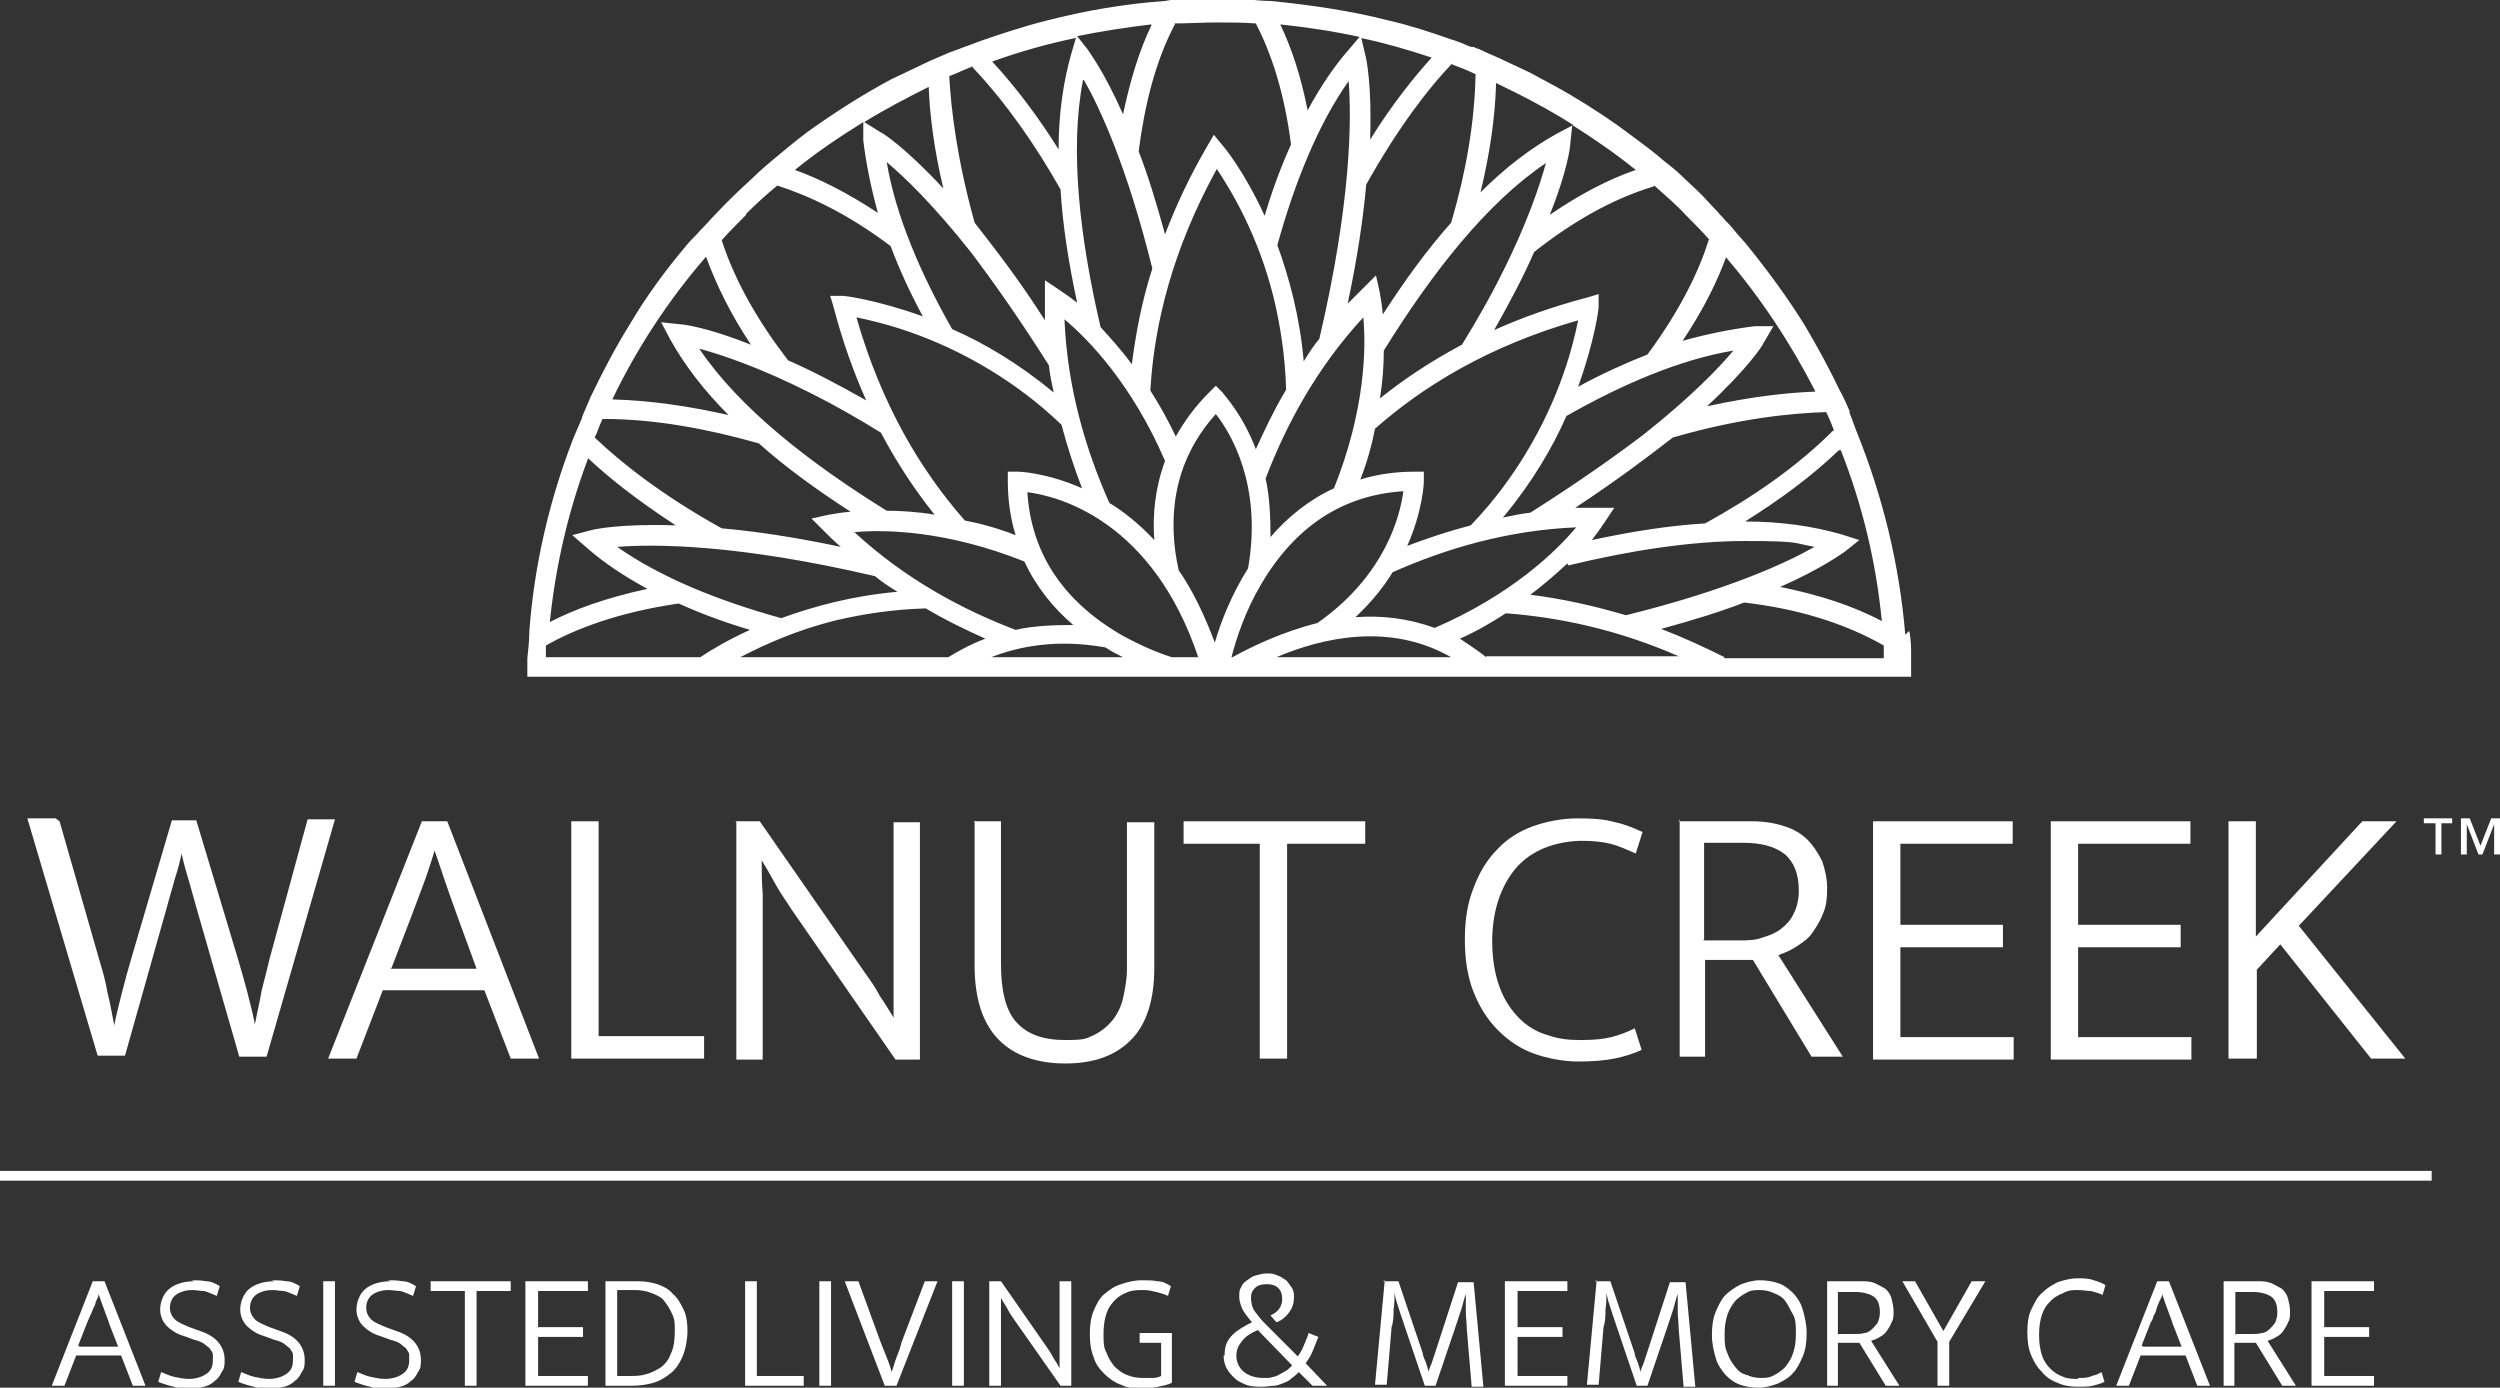 <?xml version="1.0" encoding="UTF-8"?>
<svg xmlns="http://www.w3.org/2000/svg" version="1.1" viewBox="0 0 256 142.1">
  <rect x="0" y="0" width="256" height="142.1" fill="#333333" stroke="none"/>
  <defs>
    <style>
      .cls-1 {
        fill: #fff;
      }
    </style>
  </defs>
  <!-- Generator: Adobe Illustrator 28.7.3, SVG Export Plug-In . SVG Version: 1.2.0 Build 164)  -->
  <g>
    <g id="Layer_1">
      <g>
        <path class="cls-1" d="M6.1,84.1l4.1,14.3c.3,1,.6,2,.8,3.2.3,1.2.5,2.4.7,3.4h0c.2-1.1.5-2.2.8-3.4.3-1.2.6-2.3.9-3.3l4.2-14.3h2.5l4.3,14.3c.3,1,.6,2.1.9,3.2.3,1.2.6,2.3.8,3.4h0c.2-1.1.5-2.3.7-3.5.3-1.2.6-2.3.8-3.2l3.9-14.3h2.8l-7,24.3h-2.8l-4.2-14.6c-.3-1.1-.6-2.1-.9-3.2-.3-1-.6-2-.8-3h0c-.2.9-.4,1.7-.7,2.6-.2.8-.5,1.7-.7,2.5l-4.4,15.6h-2.8l-7.2-24.3h2.9Z"/>
        <path class="cls-1" d="M43.2,84.1h2.6l9.4,24.3h-2.9l-2.7-7h-10.4l-2.7,7h-2.9l9.6-24.3ZM40,99.2h8.8l-1.9-5.2c-.3-.9-.7-1.9-1.1-3.1-.4-1.1-.8-2.4-1.3-3.8h0c-.2.7-.4,1.3-.6,1.9-.2.6-.4,1.2-.6,1.7-.2.5-.4,1.1-.6,1.6-.2.5-.4,1.1-.6,1.6l-2,5.2Z"/>
        <path class="cls-1" d="M58.5,84.1h2.8v22h10.8v2.3h-13.6v-24.3Z"/>
        <path class="cls-1" d="M75.3,84.1h2.5l10.9,15.7c.5.7,1,1.4,1.4,2.2.5.7.9,1.4,1.4,2.2h0c0-1,0-1.9,0-2.8,0-.9,0-1.9,0-2.8v-14.4h2.7v24.3h-2.5l-10.6-15.3c-.5-.8-1.1-1.6-1.6-2.5-.5-.9-1-1.8-1.5-2.6h0c0,1.2,0,2.3.1,3.4,0,1.1,0,2.3,0,3.4v13.6h-2.7v-24.3Z"/>
        <path class="cls-1" d="M99.7,84.1h2.8v14.6c0,2.8.5,4.8,1.6,6s2.7,1.8,5,1.8,2.1-.2,2.9-.5c.8-.4,1.4-.9,1.9-1.5.5-.6.9-1.4,1.1-2.3.2-.9.4-1.9.4-3v-15h2.8v14.9c0,3.3-.8,5.8-2.4,7.4-1.6,1.6-3.8,2.4-6.7,2.4s-5.2-.8-6.8-2.4c-1.6-1.6-2.5-4.1-2.5-7.6v-14.7Z"/>
        <path class="cls-1" d="M139.8,84.1v2.3h-8v22h-2.8v-22h-7.8v-2.3h18.6Z"/>
        <path class="cls-1" d="M161.9,106.5c1.3,0,2.3-.1,3.1-.3s1.6-.5,2.4-.9l.7,2.2c-.8.4-1.8.7-2.8.9-1,.2-2.3.3-3.7.3s-3.1-.3-4.5-.8c-1.4-.5-2.6-1.3-3.7-2.4s-1.9-2.4-2.5-3.9c-.6-1.5-.9-3.3-.9-5.4s.3-3.8.9-5.3c.6-1.6,1.4-2.9,2.4-3.9,1-1.1,2.3-1.9,3.7-2.4s3-.8,4.6-.8,2.8.1,3.8.4c1,.2,1.9.6,2.8,1l-.7,2.2c-.9-.4-1.8-.8-2.6-1-.8-.2-1.8-.3-2.9-.3s-2.4.2-3.5.6c-1.1.4-2.1,1-2.9,1.8-.8.8-1.5,1.9-2,3.2s-.8,2.9-.8,4.7.3,3.5.8,4.8,1.2,2.3,2,3.1c.8.8,1.8,1.4,2.9,1.7,1.1.4,2.2.5,3.3.5Z"/>
        <path class="cls-1" d="M171.9,84.1h7.5c1.3,0,2.4.2,3.3.5,1,.3,1.8.8,2.4,1.4.6.6,1.1,1.4,1.5,2.2.3.9.5,1.8.5,2.8s-.1,1.8-.4,2.5c-.3.8-.7,1.4-1.1,2s-1,1-1.6,1.4c-.6.4-1.3.7-1.9.9l6.6,10.4h-3.2l-6-9.9h-4.9v9.9h-2.6v-24.3ZM174.4,96.3h3.7c.8,0,1.6,0,2.4-.3.7-.2,1.4-.5,1.9-.9.5-.4,1-.9,1.3-1.6.3-.6.5-1.4.5-2.3,0-1.7-.5-2.9-1.4-3.7-1-.8-2.4-1.2-4.3-1.2h-4v9.9Z"/>
        <path class="cls-1" d="M191.8,84.1h14.3v2.3h-11.5v8.3h10.5v2.3h-10.5v9.2h11.6v2.3h-14.4v-24.3Z"/>
        <path class="cls-1" d="M210,84.1h14.3v2.3h-11.5v8.3h10.5v2.3h-10.5v9.2h11.6v2.3h-14.4v-24.3Z"/>
        <path class="cls-1" d="M228.2,108.4v-24.3h2.8v11.8l10.9-11.8h3.5l-10,10.7,10.9,13.6h-3.5l-9.3-11.7-2.4,2.6v9.1h-2.8Z"/>
      </g>
      <g>
        <path class="cls-1" d="M9.6,131.2h1.1l4.2,10.7h-1.3l-1.2-3.1h-4.6l-1.2,3.1h-1.3l4.2-10.7ZM8.2,137.9h3.9l-.9-2.3c-.1-.4-.3-.8-.5-1.4-.2-.5-.4-1.1-.6-1.7h0c0,.3-.2.6-.3.8,0,.3-.2.5-.3.8s-.2.5-.3.7-.2.5-.3.7l-.9,2.3Z"/>
        <path class="cls-1" d="M19.6,131.1c.5,0,1,0,1.5.1.5,0,.9.2,1.4.5l-.3,1c-.5-.2-.9-.4-1.3-.5-.4,0-.8-.1-1.2-.1-.7,0-1.3.2-1.7.5-.4.3-.6.8-.6,1.3s.2.9.5,1.2.8.5,1.5.8l1.1.4c.9.3,1.5.7,1.9,1.2.4.5.6,1.1.6,1.7s0,.9-.3,1.3c-.2.4-.4.7-.7.9-.3.3-.7.5-1.1.6-.4.1-.9.2-1.5.2s-1.1,0-1.6-.2c-.5-.1-1.1-.3-1.6-.5l.3-1c.5.2.9.4,1.4.5.5.1.9.2,1.5.2s1.3-.2,1.7-.5c.5-.3.7-.8.7-1.4s0-.4,0-.6c0-.2-.2-.4-.3-.6-.2-.2-.4-.3-.6-.5-.3-.2-.6-.3-1-.4l-1.1-.4c-.7-.2-1.3-.6-1.7-1-.4-.4-.7-1-.7-1.7s.3-1.6.9-2.1c.6-.5,1.5-.8,2.6-.8Z"/>
        <path class="cls-1" d="M27.8,131.1c.5,0,1,0,1.5.1.5,0,.9.2,1.4.5l-.3,1c-.5-.2-.9-.4-1.3-.5-.4,0-.8-.1-1.2-.1-.7,0-1.3.2-1.7.5-.4.3-.6.8-.6,1.3s.2.9.5,1.2.8.5,1.5.8l1.1.4c.9.3,1.5.7,1.9,1.2.4.5.6,1.1.6,1.7s0,.9-.3,1.3c-.2.4-.4.7-.7.9-.3.3-.7.5-1.1.6-.4.1-.9.2-1.5.2s-1.1,0-1.6-.2c-.5-.1-1.1-.3-1.6-.5l.3-1c.5.2.9.4,1.4.5.5.1.9.2,1.5.2s1.3-.2,1.7-.5c.5-.3.7-.8.7-1.4s0-.4,0-.6c0-.2-.2-.4-.3-.6-.2-.2-.4-.3-.6-.5-.3-.2-.6-.3-1-.4l-1.1-.4c-.7-.2-1.3-.6-1.7-1-.4-.4-.7-1-.7-1.7s.3-1.6.9-2.1c.6-.5,1.5-.8,2.6-.8Z"/>
        <path class="cls-1" d="M34.3,131.2v10.7h-1.2v-10.7h1.2Z"/>
        <path class="cls-1" d="M39.7,131.1c.5,0,1,0,1.5.1.5,0,.9.2,1.4.5l-.3,1c-.5-.2-.9-.4-1.3-.5-.4,0-.8-.1-1.2-.1-.7,0-1.3.2-1.7.5-.4.3-.6.8-.6,1.3s.2.9.5,1.2.8.5,1.5.8l1.1.4c.9.3,1.5.7,1.9,1.2.4.5.6,1.1.6,1.7s0,.9-.3,1.3c-.2.4-.4.7-.7.9-.3.3-.7.5-1.1.6-.4.1-.9.2-1.5.2s-1.1,0-1.6-.2c-.5-.1-1.1-.3-1.6-.5l.3-1c.5.2.9.4,1.4.5.5.1.9.2,1.5.2s1.3-.2,1.7-.5c.5-.3.7-.8.7-1.4s0-.4,0-.6c0-.2-.2-.4-.3-.6-.2-.2-.4-.3-.6-.5-.3-.2-.6-.3-1-.4l-1.1-.4c-.7-.2-1.3-.6-1.7-1-.4-.4-.7-1-.7-1.7s.3-1.6.9-2.1c.6-.5,1.5-.8,2.6-.8Z"/>
        <path class="cls-1" d="M52.3,131.2v1h-3.5v9.7h-1.2v-9.7h-3.5v-1h8.2Z"/>
        <path class="cls-1" d="M53.9,131.2h6.3v1h-5.1v3.7h4.6v1h-4.6v4h5.1v1h-6.4v-10.7Z"/>
        <path class="cls-1" d="M65.3,131.2c.7,0,1.4.1,2,.3.6.2,1.2.5,1.6,1,.5.4.8,1,1.1,1.6s.4,1.4.4,2.2-.2,1.9-.5,2.6c-.3.7-.7,1.3-1.2,1.7-.5.4-1.1.8-1.8,1s-1.4.3-2.2.3h-2.7v-10.7h3.3ZM63.2,140.9h1.3c.6,0,1.1,0,1.7-.2.5-.1,1-.4,1.5-.7.4-.3.8-.8,1-1.4.3-.6.4-1.4.4-2.3s0-1.2-.3-1.8c-.2-.5-.5-.9-.8-1.3s-.8-.6-1.3-.8-1.1-.3-1.7-.3h-1.8v8.7Z"/>
        <path class="cls-1" d="M76.3,131.2h1.2v9.7h4.8v1h-6v-10.7Z"/>
        <path class="cls-1" d="M85.1,131.2v10.7h-1.2v-10.7h1.2Z"/>
        <path class="cls-1" d="M87.9,131.2l2.3,6.3c.2.5.4,1,.6,1.5s.4,1,.5,1.5h0c.2-.5.3-1,.5-1.5.2-.5.4-1,.5-1.5l2.4-6.3h1.3l-4.2,10.7h-1.2l-4.1-10.7h1.3Z"/>
        <path class="cls-1" d="M98.7,131.2v10.7h-1.2v-10.7h1.2Z"/>
        <path class="cls-1" d="M101.4,131.2h1.1l4.8,6.9c.2.3.4.6.6,1,.2.3.4.6.6,1h0c0-.4,0-.8,0-1.3,0-.4,0-.8,0-1.3v-6.3h1.2v10.7h-1.1l-4.7-6.7c-.2-.3-.5-.7-.7-1.1-.2-.4-.5-.8-.7-1.2h0c0,.5,0,1,0,1.5,0,.5,0,1,0,1.5v6h-1.2v-10.7Z"/>
        <path class="cls-1" d="M116.9,131.1c.6,0,1.2,0,1.6.1.5,0,.9.2,1.4.5l-.3,1c-.4-.2-.8-.3-1.2-.4-.4-.1-.8-.2-1.3-.2s-1.1,0-1.6.2c-.5.2-.9.4-1.3.8-.4.4-.7.8-.9,1.4-.2.6-.3,1.3-.3,2.1s0,1.4.3,1.9c.2.6.5,1,.8,1.4.4.4.8.7,1.3.9.5.2,1,.3,1.6.3s.8,0,1.1,0c.3,0,.6-.1.8-.2v-3.4h-2.2v-1h3.3v5.1c-.4.2-.9.3-1.4.4-.5.1-1.1.2-1.8.2s-1.4-.1-2-.4c-.6-.2-1.2-.6-1.7-1.1-.5-.5-.9-1-1.1-1.7-.3-.7-.4-1.5-.4-2.4s.1-1.7.4-2.4c.3-.7.6-1.3,1.1-1.7s1-.8,1.7-1c.6-.2,1.3-.4,2.1-.4Z"/>
        <path class="cls-1" d="M125.4,138.8c0-.9.2-1.5.8-2.1.5-.5,1.2-.9,2-1.3-.3-.4-.6-.7-.9-1.2-.2-.4-.4-.9-.4-1.4s0-.7.2-1c.1-.3.3-.5.6-.7.3-.2.5-.4.9-.5s.7-.2,1.1-.2.7,0,1.1.2c.3.1.6.3.9.5.2.2.4.5.6.8s.2.6.2,1c0,.6-.2,1.1-.5,1.5-.3.4-.7.8-1.3,1l-.6-.7c.4-.2.7-.4.9-.7s.3-.6.3-1-.1-.8-.4-1.1c-.3-.3-.7-.4-1.2-.4s-.9.1-1.2.4c-.3.3-.4.6-.4,1s.1,1,.4,1.4.7.9,1.1,1.3l3.3,3.3c.2-.3.4-.6.6-1.1s.4-.9.5-1.3l1,.4c-.2.5-.4,1-.6,1.5-.2.5-.5.9-.7,1.2l2.2,2.3h-1.5l-1.4-1.4c-.2.2-.4.4-.7.6-.2.2-.5.4-.8.5-.3.1-.7.3-1,.3-.4,0-.8.1-1.3.1s-1.1,0-1.6-.2c-.5-.2-.9-.4-1.2-.7-.3-.3-.6-.6-.8-1-.2-.4-.3-.8-.3-1.3ZM126.6,138.8c0,.7.3,1.3.8,1.7.5.4,1.2.6,2,.6s.6,0,.9-.1c.3,0,.6-.2.8-.3s.5-.3.7-.4c.2-.2.4-.3.5-.5l-3.5-3.6c-.7.3-1.2.6-1.6,1.1s-.6.9-.6,1.6Z"/>
        <path class="cls-1" d="M141.6,131.2h1.6l2.5,7.4c0,.3.2.6.3.9.1.3.2.6.3,1h0c0-.3.2-.6.3-.9s.2-.6.3-.9l2.4-7.4h1.6l1,10.7h-1.2l-.5-5.9c0-.6-.1-1.2-.1-1.8s0-1.2,0-1.8h0c-.2.5-.3,1.1-.5,1.7-.2.6-.4,1.2-.6,1.8l-2,5.9h-1.1l-2-5.9c-.2-.6-.4-1.2-.6-1.8-.2-.6-.4-1.2-.5-1.8h0c0,.5,0,1.1-.1,1.7,0,.6,0,1.2-.2,1.8l-.5,5.9h-1.2l1-10.7Z"/>
        <path class="cls-1" d="M154.2,131.2h6.3v1h-5.1v3.7h4.6v1h-4.6v4h5.1v1h-6.4v-10.7Z"/>
        <path class="cls-1" d="M163.3,131.2h1.6l2.5,7.4c0,.3.2.6.3.9.1.3.2.6.3,1h0c0-.3.2-.6.3-.9s.2-.6.3-.9l2.4-7.4h1.6l1,10.7h-1.2l-.5-5.9c0-.6-.1-1.2-.1-1.8s0-1.2,0-1.8h0c-.2.5-.3,1.1-.5,1.7-.2.6-.4,1.2-.6,1.8l-2,5.9h-1.1l-2-5.9c-.2-.6-.4-1.2-.6-1.8-.2-.6-.4-1.2-.5-1.8h0c0,.5,0,1.1-.1,1.7,0,.6,0,1.2-.2,1.8l-.5,5.9h-1.2l1-10.7Z"/>
        <path class="cls-1" d="M180.2,131.1c.7,0,1.3.1,1.9.3s1.1.6,1.5,1,.8,1,1,1.7.4,1.5.4,2.4-.1,1.7-.4,2.4c-.3.7-.6,1.3-1,1.7-.4.5-1,.8-1.6,1.1-.6.2-1.2.4-1.9.4s-1.3-.1-1.9-.3c-.6-.2-1.1-.6-1.5-1-.4-.5-.8-1-1-1.7s-.4-1.5-.4-2.4.1-1.7.4-2.4c.3-.7.6-1.3,1-1.7s1-.8,1.6-1.1c.6-.2,1.2-.4,1.9-.4ZM176.6,136.6c0,.8,0,1.4.3,2,.2.6.5,1,.8,1.4.3.4.7.7,1.2.8.4.2.9.3,1.4.3s.9,0,1.4-.3c.4-.2.8-.5,1.1-.8.3-.4.6-.8.8-1.4.2-.6.3-1.2.3-2s0-1.5-.3-2-.5-1-.8-1.4c-.3-.4-.7-.6-1.2-.8-.4-.2-.9-.3-1.4-.3s-.9,0-1.4.3c-.4.2-.8.5-1.1.8-.3.4-.6.8-.8,1.4-.2.6-.3,1.2-.3,2Z"/>
        <path class="cls-1" d="M187.2,131.2h3.3c.6,0,1,0,1.5.2.4.2.8.4,1.1.6.3.3.5.6.6,1,.1.4.2.8.2,1.3s0,.8-.2,1.1c-.1.3-.3.6-.5.9-.2.3-.5.5-.7.6-.3.2-.6.3-.9.4l2.9,4.6h-1.4l-2.7-4.4h-2.2v4.4h-1.1v-10.7ZM188.3,136.6h1.6c.4,0,.7,0,1-.1.3,0,.6-.2.8-.4.2-.2.4-.4.6-.7.1-.3.2-.6.2-1,0-.8-.2-1.3-.6-1.6-.4-.3-1.1-.5-1.9-.5h-1.8v4.4Z"/>
        <path class="cls-1" d="M196.1,131.2l2.9,5.1,2.9-5.1h1.4l-3.7,6.2v4.5h-1.2v-4.5l-3.6-6.2h1.4Z"/>
        <path class="cls-1" d="M212.8,141.1c.6,0,1,0,1.4-.2.4-.1.7-.2,1-.4l.3,1c-.4.2-.8.3-1.2.4s-1,.1-1.6.1-1.4-.1-2-.4c-.6-.2-1.2-.6-1.6-1.1-.5-.5-.8-1-1.1-1.7-.3-.7-.4-1.5-.4-2.4s.1-1.7.4-2.3.6-1.3,1.1-1.7c.5-.5,1-.8,1.6-1.1.6-.2,1.3-.4,2-.4s1.2,0,1.7.2c.4.1.9.3,1.2.5l-.3,1c-.4-.2-.8-.3-1.2-.4-.4,0-.8-.1-1.3-.1s-1,0-1.5.3c-.5.2-.9.4-1.3.8-.4.4-.7.8-.9,1.4s-.3,1.3-.3,2.1.1,1.5.3,2.1c.2.6.5,1,.9,1.4.4.4.8.6,1.3.8s1,.2,1.5.2Z"/>
        <path class="cls-1" d="M221,131.2h1.1l4.2,10.7h-1.3l-1.2-3.1h-4.6l-1.2,3.1h-1.3l4.2-10.7ZM219.5,137.9h3.9l-.9-2.3c-.1-.4-.3-.8-.5-1.4-.2-.5-.4-1.1-.6-1.7h0c0,.3-.2.6-.3.8s-.2.5-.3.8c0,.2-.2.5-.3.7,0,.2-.2.5-.3.7l-.9,2.3Z"/>
        <path class="cls-1" d="M227.8,131.2h3.3c.6,0,1,0,1.5.2.4.2.8.4,1.1.6.3.3.5.6.6,1,.1.4.2.8.2,1.3s0,.8-.2,1.1c-.1.3-.3.6-.5.9-.2.3-.5.5-.7.6-.3.2-.6.3-.9.4l2.9,4.6h-1.4l-2.7-4.4h-2.2v4.4h-1.1v-10.7ZM229,136.6h1.6c.4,0,.7,0,1-.1.3,0,.6-.2.8-.4.2-.2.4-.4.6-.7.1-.3.2-.6.2-1,0-.8-.2-1.3-.6-1.6-.4-.3-1.1-.5-1.9-.5h-1.8v4.4Z"/>
        <path class="cls-1" d="M236.8,131.2h6.3v1h-5.1v3.7h4.6v1h-4.6v4h5.1v1h-6.4v-10.7Z"/>
      </g>
      <rect class="cls-1" y="119.9" width="249" height="1"/>
      <path class="cls-1" d="M250,84.3v3.2h-.6v-3.2h-1.2v-.5h2.9v.5h-1.2ZM255.4,87.5v-3.1h0l-1.2,3.1h-.4l-1.2-3.1h0v3.1h-.6v-3.7h.9l1.1,2.8,1.1-2.8h.9v3.7h-.6Z"/>
      <path class="cls-1" d="M195.1,65c-.6-7.2-2.3-14.1-4.9-20.6-.3-.7-.5-1.4-.8-2.1,0,0,0,0,0-.2-.3-.7-.6-1.4-1-2.1-1.1-2.3-2.3-4.5-3.6-6.7-1.8-2.9-3.8-5.6-5.9-8.2-.4-.5-.9-1-1.3-1.5-.3-.4-.7-.8-1-1.1-.2-.3-.5-.5-.7-.8-.6-.6-1.2-1.3-1.8-1.9-.6-.6-1.3-1.2-1.9-1.8h0c-.6-.6-1.3-1.1-1.9-1.6,0,0,0,0,0,0-.8-.7-1.6-1.3-2.4-1.9-.8-.6-1.5-1.1-2.3-1.7-2-1.4-4.2-2.8-6.4-4-.9-.5-1.7-.9-2.6-1.4-1.1-.5-2.1-1-3.2-1.5,0,0,0,0,0,0-.7-.3-1.4-.6-2-.9-.2,0-.4-.2-.6-.2,0,0-.1,0-.2,0-.7-.3-1.4-.6-2.1-.8,0,0,0,0,0,0-2-.7-4.1-1.4-6.3-1.9-3.9-1-8-1.6-12.1-2,0,0,0,0,0,0-.9,0-1.7-.1-2.6-.2h0c-.9,0-1.9,0-2.8,0s-2,0-2.9,0c0,0,0,0,0,0-.8,0-1.6,0-2.5.2,0,0,0,0,0,0-4.2.3-8.2,1-12.1,2-2.4.6-4.8,1.4-7.1,2.2,0,0,0,0,0,0-.7.3-1.4.5-2.1.8h0c-.2,0-.4.2-.6.2,0,0,0,0,0,0-.7.3-1.4.6-2.1.9h0c-1.3.6-2.7,1.3-4,1.9-3,1.6-5.8,3.4-8.6,5.4-1.2.9-2.4,1.9-3.6,2.9h0c-.7.6-1.3,1.1-1.9,1.7,0,0,0,0,0,0-1.3,1.2-2.6,2.4-3.8,3.7h0c-.6.6-1.1,1.2-1.7,1.8h0c-.4.5-.9.9-1.3,1.4-2.2,2.6-4.2,5.3-5.9,8.2-1.5,2.4-2.8,4.9-4,7.4-.3.7-.6,1.4-.9,2.1,0,0,0,0,0,.1-.3.7-.6,1.4-.9,2.1-2.4,6.2-4,12.9-4.5,19.8,0,.9-.1,1.8-.2,2.7,0,.6,0,1.3,0,1.9h141.7c0-.7,0-1.4,0-2.1,0-.9,0-1.7-.2-2.6ZM188.5,46.1c2.2,5.6,3.6,11.4,4.2,17.5-3-1.6-6.5-2.7-10.4-3.5,4.5-2,6.4-3.5,6.6-3.6l1.5-1.2-1.9-.6c-2.8-.8-6.1-1.3-9.8-1.3,3.5-2.2,6.8-4.6,9.6-7.3ZM145.8,48.3h-1c-2,0-3.9.3-5.5.8.7-1.8,1.2-3.6,1.5-5.2,5-4.4,11.7-8.5,20.8-11.1-.5,2.5-1.8,7.8-5.4,13.7-1.4,2.3-3.2,4.8-5.6,7.3-2.3.6-4.4,1.3-6.5,2.1,1.6-3.6,1.7-6.5,1.7-6.5v-1ZM129.6,49c2.1-5.5,5.2-11.3,10-16.5.3,3.1.2,9.5-3,17.5-2.6,1.2-4.8,3-6.5,5,0-2.2-.1-4.2-.5-6ZM118.2,55.3c-1.5-1.6-3.1-2.9-4.6-3.8-2.4-5.4-4.3-11.7-4.6-18.8,2.4,2,6.9,6.6,10.3,14.5-1,2.7-1.3,5.5-1.1,8.1ZM87.4,54.5c3.1-.3,9.5-.2,17.5,3,1.2,2.6,3,4.8,5,6.5-2.2,0-4.2.1-5.9.5-5.5-2.1-11.3-5.2-16.5-10ZM91.9,60.6c-4.6.4-8.6,1.5-11.9,2.7-6.5-1.8-12.4-4.2-16.8-7.3,3.8-.3,12.3-.3,26.4,3,.7.6,1.5,1.1,2.3,1.6ZM71.6,35.7c2.2.6,6.2,1.9,11.7,4.7,2,1,4.3,2.3,6.9,3.9,1.7,3.2,3.5,5.9,5.5,8.4-1.8-.3-3.5-.4-4.9-.4-7.9-4.9-15.1-10.5-19.2-16.6ZM104.2,48.3h-1v1c0,2,.3,3.9.8,5.5-1.8-.7-3.6-1.2-5.2-1.5-4.4-5-8.5-11.7-11.1-20.8,2.5.5,7.8,1.8,13.7,5.4,2.3,1.4,4.8,3.2,7.3,5.6.6,2.3,1.3,4.4,2.1,6.5-3.6-1.6-6.4-1.7-6.5-1.7ZM111,8.2c1.6,2.8,4.4,8.8,7,19.3-1.1,3.4-1.7,6.7-2.1,9.8-1.1-1.5-2.2-2.7-3.2-3.8-2.1-9-3.2-18.1-1.8-25.3ZM117.8,39.9c.4-6.8,2.3-14.4,6.8-22.6,1.4,2.1,4.3,6.8,5.9,13.5.6,2.6,1.1,5.6,1.2,9.1-1.2,2-2.2,4.1-3.1,6.1-1.4-3.7-3.4-5.7-3.4-5.8l-.7-.7-.7.7c-1.4,1.4-2.5,2.9-3.4,4.5-.8-1.7-1.7-3.3-2.6-4.7ZM130.8,25.1c1.8-6.5,4.2-12.4,7.3-16.8.3,3.8.3,12.3-3,26.4-.6.7-1.1,1.5-1.6,2.3-.4-4.6-1.5-8.6-2.7-11.9ZM141.3,40.8c.3-1.8.4-3.5.4-4.9,4.9-7.9,10.5-15.1,16.6-19.2-.6,2.2-1.9,6.2-4.7,11.7-1,2-2.3,4.3-3.9,6.9-3.2,1.7-5.9,3.5-8.4,5.5ZM177.5,35.9c-1.5,1.8-4.4,4.8-9.2,8.6-2.9,2.2-6.7,4.9-11.6,8-.9.1-1.9.3-2.8.5,3-3.6,5.1-7.2,6.5-10.4,5.8-3.3,11.7-5.8,17.1-6.7ZM161.4,54c-2,2.4-6.6,6.9-14.5,10.3-2.7-1-5.5-1.3-8.1-1.1,1.6-1.5,2.9-3.1,3.8-4.6,5.4-2.4,11.7-4.3,18.8-4.6ZM160.6,57.9c6.2-1.5,12.5-2.5,18.1-2.5s4.9.2,7.1.6c-2.8,1.6-8.8,4.4-19.3,7-3.4-1-6.6-1.7-9.8-2.1,1.5-1.1,2.7-2.2,3.8-3.2ZM187.7,44.1c-3.7,3.7-8.2,6.8-13.1,9.5-3.5.2-7.4.8-11.6,1.7.8-1,1.2-1.7,1.3-1.8l1-1.5h-1.8s0,0,0,0c-.7,0-1.5,0-2.2,0,4.1-2.7,7.3-5.1,10-7.2,6.9-2,12.3-2.5,15.7-2.6.3.6.6,1.3.8,1.9ZM176.7,26.3c3.6,4.2,6.7,8.9,9.2,13.8-2.8.1-6.5.5-11.1,1.5,4.1-3.8,5.7-6.2,5.8-6.5l1-1.7h-1.9c-2.4.3-4.9.8-7.4,1.5,2.2-3.3,3.6-6.2,4.5-8.7ZM169.4,19c1.1,1,2.2,1.9,3.2,3,.8.8,1.7,1.7,2.4,2.5-1,3.2-2.9,7.2-6.3,11.8-2.3.9-4.7,2-7.1,3.3,1.7-4.7,2.1-8,2.1-8.1v-1.4c.1,0-1.3.4-1.3.4-3.4.9-6.5,2-9.4,3.3,1.7-3,3.1-5.7,4.1-8,3.8-3,7.9-5.4,12.2-6.7ZM167.5,17.4c-2.9,1-5.9,2.6-8.8,4.6,1.8-4.5,2.1-7,2.1-7.3l.2-1.9c2.2,1.4,4.4,2.9,6.5,4.6ZM153.2,8.5c2.7,1.3,5.4,2.7,7.9,4.3l-1.7.9c-2.7,1.5-5.3,3.5-7.8,6,.9-3.7,1.5-7.5,1.6-11.2ZM148.7,6.6c.8.3,1.6.6,2.4,1-.1,5-1,10.1-2.5,15.2-2.5,2.8-4.8,6-7,9.4-.1-1.3-.3-2-.3-2.2l-.4-1.8-1.3,1.3c-.5.5-1.1,1.1-1.6,1.6,1-4.7,1.6-8.8,1.9-12.2,3.3-5.9,6.4-9.9,8.8-12.4ZM146.6,5.9c-1.8,2-4,4.7-6.3,8.4.2-5.6-.4-8.4-.5-8.7l-.4-1.7c2.4.5,4.8,1.2,7.2,2ZM139.2,3.8l-1.1,1.3c-1.5,1.7-2.9,3.8-4.2,6.2-.7-3.6-1.7-6.5-2.8-8.8,2.8.3,5.5.7,8.2,1.3ZM120.3,2.4c1.4,0,2.8-.1,4.2-.1s2.7,0,4.1.1c1.5,2.9,2.9,6.9,3.6,12.4-1,2.2-1.9,4.6-2.7,7.3-2.1-4.6-4.2-7.1-4.3-7.2l-.9-1.1-.7,1.2c-1.8,3.1-3.2,6.1-4.3,9-.9-3.3-1.8-6.2-2.7-8.5.6-4.7,1.7-9.2,3.7-13ZM117.9,2.6c-1.3,2.7-2.2,5.8-2.9,9.1-2-4.5-3.5-6.4-3.6-6.6l-1.1-1.4c2.5-.5,5-.9,7.6-1.2ZM110.2,3.8l-.5,1.7c-.8,2.8-1.3,6.1-1.3,9.8-2-3.2-4.3-6.3-6.8-9,2.8-1,5.6-1.8,8.5-2.4ZM99.6,6.9c3.4,3.6,6.4,7.9,9,12.5.2,3.5.8,7.4,1.7,11.6-1-.8-1.7-1.2-1.8-1.3l-1.5-1v1.8c0,.8,0,1.5,0,2.3-2.6-4.1-5.1-7.3-7.2-10-1.8-6.5-2.4-11.5-2.6-15,.8-.3,1.6-.7,2.4-1ZM99.4,25.8c2.2,2.9,4.9,6.7,8,11.6.1.9.3,1.9.5,2.8-3.6-3-7.2-5.1-10.4-6.5-3.3-5.8-5.8-11.7-6.7-17.1,1.8,1.5,4.8,4.4,8.6,9.2ZM95.1,8.9c.1,2.7.5,6.2,1.5,10.4-3.8-4.1-6.2-5.7-6.5-5.8l-1.6-1c2.1-1.3,4.4-2.5,6.6-3.6ZM88.4,12.5v1.9c.3,2.4.8,4.9,1.5,7.4-3.2-2.1-6-3.5-8.5-4.4,2.2-1.8,4.6-3.4,7-4.9ZM76.4,21.9c1-1,2.1-2,3.2-2.9,3.1,1,7.1,2.8,11.6,6.2.9,2.4,2,4.8,3.3,7.2-4.7-1.7-8-2.1-8.1-2.1h-1.4c0-.1.4,1.3.4,1.3.9,3.4,2,6.5,3.3,9.4-3-1.7-5.7-3.1-8-4.1-3-3.9-5.4-8-6.8-12.3.8-.9,1.7-1.8,2.5-2.6ZM72.3,26.3c1.1,3,2.6,6,4.6,9-4.5-1.8-7-2.1-7.3-2.1l-1.9-.2.9,1.7c1.5,2.7,3.5,5.3,6,7.8-4-.9-8-1.5-11.9-1.6,2.5-5.2,5.7-10.1,9.5-14.5ZM61.8,42.9c5.2,0,10.6,1,15.9,2.5,2.8,2.5,6,4.8,9.4,7-1.3.1-2,.3-2.2.3l-1.8.4,1.3,1.3c.5.5,1.1,1.1,1.7,1.6-4.7-1-8.8-1.6-12.2-1.9-6.3-3.5-10.5-6.9-13-9.3.3-.6.5-1.3.8-1.9ZM60.2,46.9c2,1.9,5,4.3,9,6.9-5.6-.2-8.4.4-8.7.5l-1.9.5,1.5,1.3c1.7,1.5,3.8,2.9,6.2,4.2-4.2.9-7.5,2.1-10,3.4.6-5.8,1.9-11.4,3.9-16.7ZM71.8,67.3h-15.9c0-.4,0-.8,0-1.2,3-1.7,7.4-3.4,13.6-4.3,2.2,1,4.6,1.9,7.3,2.7-2.2,1-3.9,2-5.1,2.8ZM97.1,67.3h-21.3c2.5-1.3,5.8-2.8,9.9-3.8,2.6-.6,5.6-1.1,9.1-1.2,2,1.2,4.1,2.2,6.1,3.1-1.6.6-2.8,1.3-3.8,1.9ZM101.5,67.3c2.8-1.1,6.7-1.9,11.7-1,.6.4,1.2.7,1.8,1h-13.5ZM120,67.3c-1.6-.5-3.4-1.3-5.2-2.3-6-3.5-9.2-8.4-9.6-14.6,3.2.4,12.8,2.9,17.5,16.9h-2.8ZM120.7,58.4c-1.1-4.9-.8-10.9,3.8-16,1.5,1.9,4.8,7.3,3.3,15.8-1.7,2.7-2.8,5.5-3.4,7.6-1.1-2.9-2.3-5.4-3.7-7.4ZM126.2,67.3h-.1c.5-1.9,1.4-4.7,3-7.4,3.5-6,8.4-9.2,14.6-9.6-.3,2.4-1.8,8.6-8.8,13.5-3.6.9-6.7,2.4-8.7,3.5ZM130.7,67.3c4.7-2,11.6-3.6,17.9,0h-17.9ZM152.2,67.3c-.9-.7-1.8-1.3-2.7-1.9,1.8-.8,3.3-1.7,4.7-2.6,5.3.4,11.3,1.6,17.7,4.4h-19.7ZM176.6,67.3c-2.2-1.1-4.4-2.1-6.5-2.9,3.3-.9,6.2-1.8,8.5-2.7,5.2.6,10.1,2,14.3,4.4,0,.4,0,.9,0,1.3h-16.4Z"/>
    </g>
  </g>
</svg>